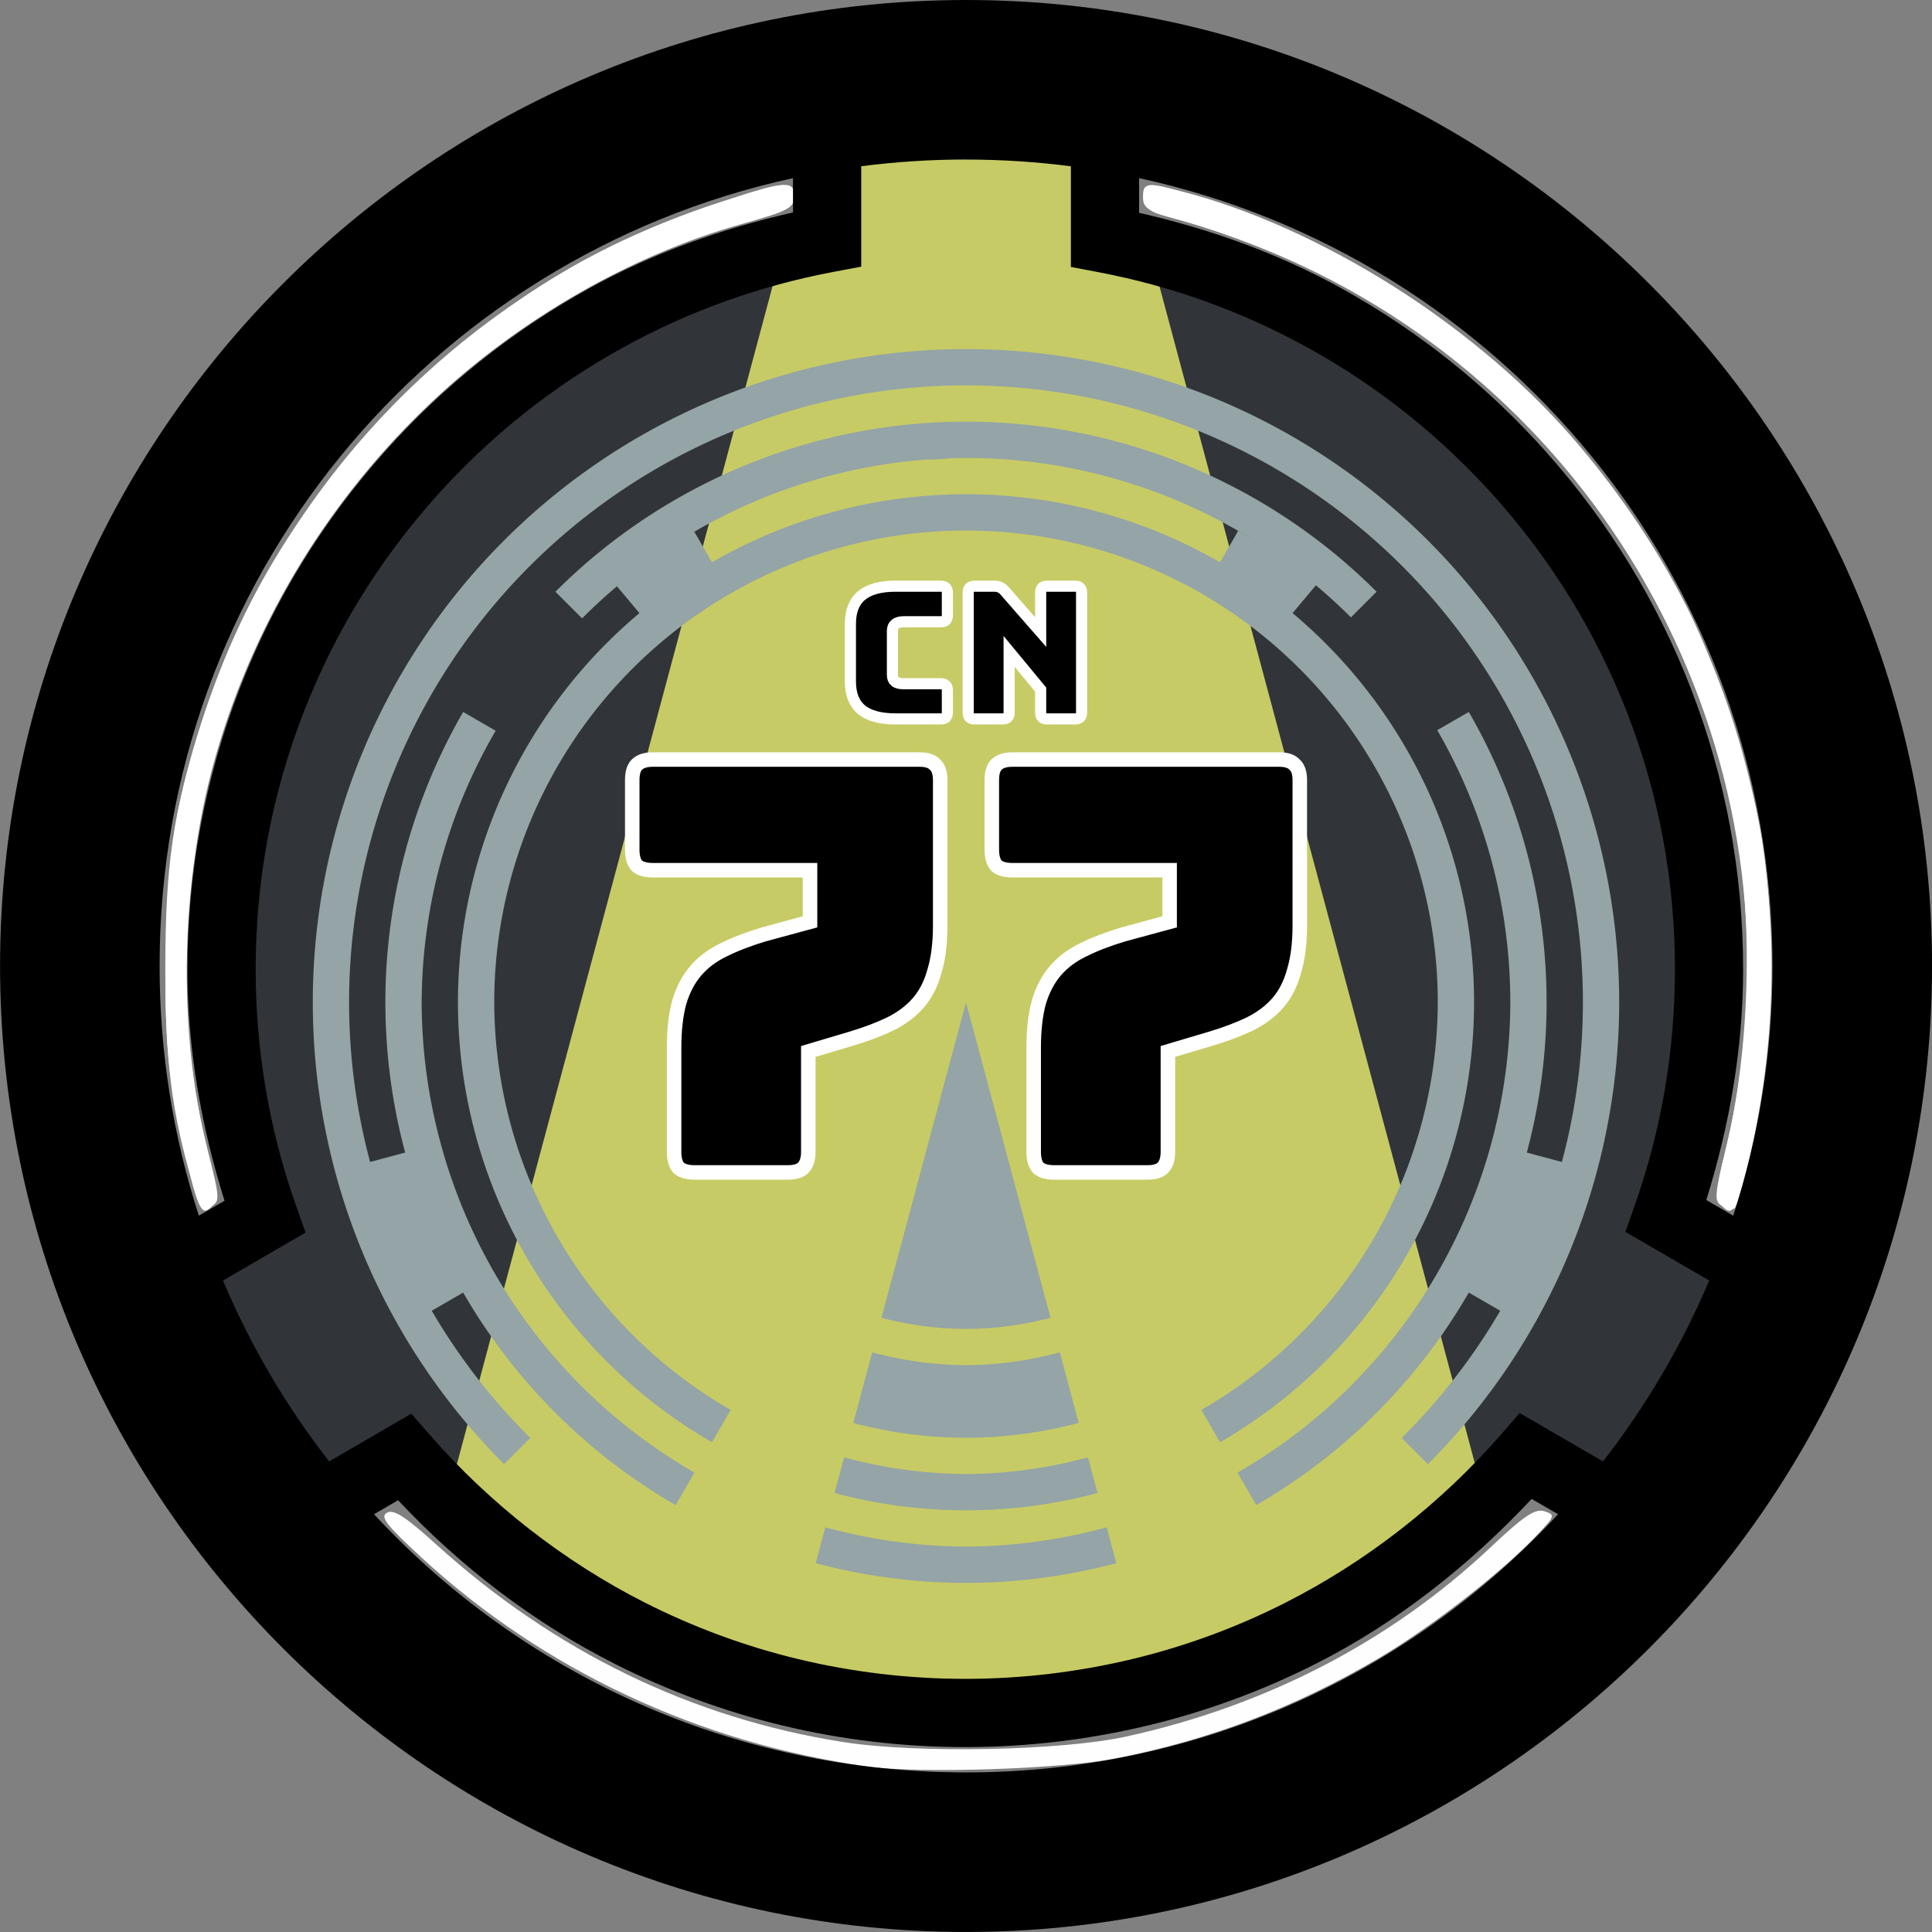 <?xml version="1.0" encoding="windows-1252" standalone="no"?>
<!-- Created with Inkscape (http://www.inkscape.org/) -->
<svg width="133.1mm" height="133.1mm" version="1.1" viewBox="0 0 133.1 133.1" id="svg7" sodipodi:docname="Site-CN-77.svg" inkscape:version="1.3 (0e150ed6c4, 2023-07-21)" xmlns:inkscape="http://www.inkscape.org/namespaces/inkscape" xmlns:sodipodi="http://sodipodi.sourceforge.net/DTD/sodipodi-0.dtd" xmlns="http://www.w3.org/2000/svg" xmlns:svg="http://www.w3.org/2000/svg" xmlns:rdf="http://www.w3.org/1999/02/22-rdf-syntax-ns#" xmlns:cc="http://creativecommons.org/ns#" xmlns:dc="http://purl.org/dc/elements/1.1/">
  <rect x="0" y="0" width="133.1" height="133.1" fill="#808080" stroke="none"/>
  <defs id="defs7"/>
  <sodipodi:namedview id="namedview7" pagecolor="#ffffff" bordercolor="#000000" borderopacity="0.25" inkscape:showpageshadow="2" inkscape:pageopacity="0.0" inkscape:pagecheckerboard="0" inkscape:deskcolor="#d1d1d1" inkscape:document-units="mm" inkscape:zoom="1.4142136" inkscape:cx="420.72852" inkscape:cy="229.45614" inkscape:window-width="2560" inkscape:window-height="1494" inkscape:window-x="-11" inkscape:window-y="-11" inkscape:window-maximized="1" inkscape:current-layer="g7"/>
  <g transform="translate(-57.427 -70.189)" id="g7">
    <g fill="#fff" fill-opacity=".992" fill-rule="evenodd" stroke-width="5.399" id="g3">
      <path transform="matrix(.265 0 0 .265 57.427 70.189)" d="m225.71 459.26c-43.865-6.088-84.333-25.036-116.19-54.403-9.14-8.425-10.776-10.552-8.914-11.593 1.738-0.973 4.768 0.979 12.765 8.221 30.82 27.914 66.482 45.225 105.89 51.405 19.138 3.001 56.728 2.26 73.592-1.45 36.423-8.013 68.678-24.753 94.504-49.047 8.956-8.425 11.722-10.278 14.175-9.499 2.898 0.92 2.777 1.25-2.459 6.697-9.413 9.794-27.708 23.926-41.177 31.808-21.703 12.7-43.491 20.953-68.007 25.758-14.071 2.758-50.792 3.961-64.18 2.103z" id="path1"/>
      <path transform="matrix(.265 0 0 .265 57.427 70.189)" d="m447.25 312.99c-1.287-1.551-1.02-4.568 1.172-13.214 6.593-26.009 7.56-61.935 2.34-86.919-16.022-76.671-70.564-135.23-145.3-156.01-7.107-1.976-8.321-2.8-8.321-5.651 0-4.369 1.288-4.265 18.945 1.518 52.673 17.254 97.837 56.125 122.72 105.62 7.697 15.31 16.162 41.414 19.07 58.808 4.493 26.884 2.618 63.862-4.546 89.643-2.385 8.584-3.317 9.535-6.081 6.205z" id="path2"/>
      <path transform="matrix(.265 0 0 .265 57.427 70.189)" d="m48.851 303.21c-5.142-20.694-6.402-34.082-5.587-59.392 0.593-18.416 1.579-27.262 4.346-38.981 16.976-71.892 69.498-129.31 139.16-152.13 17.674-5.79 18.945-5.89 18.945-1.496 0 2.942-1.198 3.678-9.643 5.922-62.528 16.618-115.36 66.241-136.7 128.39-12.343 35.955-14.252 79.561-5.05 115.34 1.943 7.553 2.259 10.943 1.147 12.283-2.767 3.334-3.656 2-6.621-9.935z" id="path3"/>
    </g>
    <path d="m117.1 189.11c-11.8-1.638-22.399-7.055-30.861-15.771-1.756-1.809-3.291-3.289-3.411-3.289-0.12 0-1.486 0.731-3.036 1.624-1.55 0.893-2.874 1.624-2.943 1.624-0.493 0-7.519-11.899-7.519-12.734 0-0.093 1.325-0.947 2.944-1.899s2.971-1.75 3.003-1.772c0.033-0.023-0.453-1.606-1.079-3.518-1.919-5.863-2.567-10.932-2.324-18.191 0.166-4.963 0.433-7.194 1.224-10.209 3.292-12.552 9.814-22.312 20.012-29.95 5.513-4.129 14.016-7.879 20.584-9.079l2.741-0.501v-7.459l2.496-0.261c3.156-0.33 7.64-0.329 10.397 0.002l2.132 0.256v3.801c0 3.457 0.07 3.801 0.768 3.801 1.617 0 8.682 2.083 12.183 3.593 13.97 6.023 24.539 17.611 29.261 32.085 3.268 10.015 3.28 21.729 0.033 31.826-0.659 2.05-1.16 3.755-1.113 3.787 0.047 0.033 1.41 0.825 3.03 1.762s2.944 1.79 2.944 1.897c0 0.603-3.245 6.539-5.148 9.416l-2.217 3.353-6.295-3.412-2.996 3.154c-7.134 7.51-16.399 12.827-26.349 15.12-4.915 1.133-13.816 1.587-18.461 0.942z" fill="#ccc" fill-rule="evenodd" style="paint-order:stroke fill markers;fill:#c7cb65;fill-opacity:1" id="path4" inkscape:label="back"/>
    <path id="path4-7" style="fill:#31353a;fill-opacity:1;paint-order:stroke fill markers" inkscape:label="back1" d="m 111.591,86.393 c -6.201,1.528 -13.538,4.91 -18.481,8.612 -10.198,7.638 -16.72,17.398 -20.012,29.95 -0.791,3.015 -1.058,5.246 -1.224,10.209 -0.242,7.259 0.405,12.328 2.324,18.191 0.626,1.912 1.111,3.495 1.079,3.518 -0.033,0.023 -1.384,0.82 -3.003,1.772 -1.619,0.952 -2.944,1.807 -2.944,1.9 0,0.835 7.025,12.734 7.518,12.734 0.069,0 1.393,-0.731 2.943,-1.624 1.55,-0.893 2.916,-1.625 3.036,-1.625 0.12,0 1.655,1.48 3.411,3.289 0.534,0.55 1.077,1.088 1.628,1.612 z m 24.791,0.073 23.679,88.369 c 0.623,-0.595 1.254,-1.182 1.848,-1.808 l 2.997,-3.154 6.295,3.411 2.217,-3.353 c 1.902,-2.877 5.147,-8.814 5.147,-9.416 0,-0.107 -1.325,-0.961 -2.944,-1.897 -1.619,-0.936 -2.983,-1.729 -3.03,-1.762 -0.047,-0.033 0.454,-1.737 1.114,-3.787 3.247,-10.097 3.235,-21.811 -0.033,-31.826 -4.722,-14.474 -15.291,-26.062 -29.261,-32.085 -2.078,-0.896 -5.324,-1.947 -8.028,-2.692 z"/>
    <g fill="#fff" fill-rule="evenodd" id="g6">
      <path transform="matrix(.265 0 0 .265 57.427 70.189)" d="m50.054 307.59c-5.393-18.159-7.106-31.761-7.073-56.164 0.036-26.881 2.018-40.256 9.413-63.52 10.294-32.383 26.231-58.143 51.799-83.724 25.935-25.948 50.557-41.143 84.038-51.863 16.763-5.367 18.197-5.46 18.197-1.18 0 2.935-1.482 3.702-13.912 7.196-28.433 7.992-57.39 24.621-80.1 45.998-53.428 50.295-75.885 125.41-58.321 195.08 3.089 12.252 3.124 12.963 0.709 14.255-2.192 1.173-2.845 0.338-4.752-6.083z" style="paint-order:stroke fill markers" id="path5"/>
      <path transform="matrix(.265 0 0 .265 57.427 70.189)" d="m447.66 313.49c-2.059-1.153-1.96-2.596 1.024-14.942 21.983-90.932-21.986-185.35-105.96-227.53-11.27-5.661-27.293-11.687-38.799-14.591-5.148-1.299-6.071-2.085-6.071-5.162 0-3.35 0.357-3.552 4.643-2.618 36.573 7.972 79.524 34.289 106.28 65.122 44.961 51.807 61.742 120.07 46.044 187.29-1.604 6.868-3.36 12.762-3.902 13.097-0.542 0.335-2.012 0.035-3.265-0.666z" style="paint-order:stroke fill markers" id="path6"/>
    </g>
    <path d="m 123.98,70.189 c -36.689,0 -66.549,29.86 -66.549,66.549 0,36.689 29.86,66.549 66.549,66.549 36.689,0 66.549,-29.86 66.549,-66.549 0,-36.689 -29.86,-66.549 -66.549,-66.549 z m 0,10.992 c 2.449,0 4.859,0.159 7.222,0.464 v 6.934 l 1.911,0.363 c 5.085,0.966 9.95,2.727 14.496,5.248 v -0.003 c 4.839,2.684 9.164,6.15 12.856,10.299 3.901,4.385 6.946,9.358 9.055,14.797 v 0.003 h 0.003 c 2.187,5.635 3.295,11.573 3.295,17.678 0,5.595 -0.933,11.053 -2.767,16.256 l -0.646,1.835 5.771,3.351 c -1.896,4.488 -4.366,8.671 -7.315,12.462 l -5.737,-3.329 -1.275,1.461 c -4.151,4.765 -9.285,8.778 -14.875,11.606 l -0.003,0.003 c -3.347,1.696 -6.891,3.002 -10.53,3.875 -3.748,0.901 -7.622,1.365 -11.514,1.365 -3.887,0 -7.76,-0.459 -11.498,-1.359 h -0.003 c -3.638,-0.874 -7.175,-2.178 -10.525,-3.869 -5.584,-2.822 -10.718,-6.822 -14.861,-11.578 l -1.274,-1.463 -5.663,3.289 c -2.95,-3.791 -5.419,-7.973 -7.315,-12.462 l 5.693,-3.304 -0.653,-1.838 c -1.847,-5.215 -2.785,-10.693 -2.785,-16.301 0,-6.112 1.107,-12.057 3.301,-17.698 h 0.003 v -0.003 c 2.115,-5.452 5.165,-10.426 9.08,-14.818 3.704,-4.155 8.035,-7.612 12.889,-10.297 4.552,-2.514 9.43,-4.267 14.529,-5.227 l 1.914,-0.362 v -6.917 c 2.364,-0.305 4.774,-0.464 7.223,-0.464 z m -11.922,1.28 v 2.365 c -4.885,1.109 -9.613,2.779 -14.016,5.211 l -0.003,0.003 c -5.314,2.939 -10.069,6.733 -14.123,11.281 -4.282,4.804 -7.635,10.272 -9.953,16.246 -2.404,6.182 -3.623,12.717 -3.623,19.399 0,5.461 0.946,10.797 2.555,15.945 l -1.769,1.027 c -1.753,-5.413 -2.704,-11.192 -2.704,-17.199 0,-26.654 18.643,-48.84 43.635,-54.277 z m 23.844,0 c 24.992,5.437 43.635,27.624 43.635,54.277 0,6.008 -0.95,11.787 -2.704,17.2 l -1.855,-1.077 c 1.597,-5.133 2.537,-10.449 2.537,-15.896 0,-6.675 -1.217,-13.203 -3.613,-19.377 v -0.003 c -2.311,-5.96 -5.658,-11.426 -9.925,-16.223 -4.04,-4.541 -8.787,-8.343 -14.088,-11.283 -4.397,-2.438 -9.112,-4.115 -13.986,-5.23 z m 27.045,90.992 1.818,1.055 c -10.138,10.946 -24.641,17.787 -40.785,17.787 -16.143,0 -30.647,-6.841 -40.785,-17.787 l 1.658,-0.963 c 4.293,4.578 9.364,8.459 14.928,11.27 v 0.003 c 3.669,1.853 7.548,3.284 11.545,4.244 4.103,0.988 8.344,1.488 12.6,1.488 4.264,0 8.504,-0.509 12.611,-1.496 3.997,-0.96 7.882,-2.391 11.555,-4.252 5.564,-2.815 10.562,-6.771 14.855,-11.348 z" color="#000000" color-rendering="auto" dominant-baseline="auto" image-rendering="auto" shape-rendering="auto" solid-color="#000000" style="font-variant-ligatures:normal;font-variant-position:normal;font-variant-caps:normal;font-variant-numeric:normal;font-variant-alternates:normal;font-feature-settings:normal;text-indent:0;text-decoration-line:none;text-decoration-style:solid;text-decoration-color:#000000;text-transform:none;text-orientation:mixed;white-space:normal;shape-padding:0;display:inline;isolation:auto;mix-blend-mode:normal;paint-order:markers stroke fill" id="path7"/>
    <g id="g2" style="display:inline" transform="translate(8.1204167e-4,-1.9847917e-4)">
      <rect style="opacity:1;fill:#94a4a7;fill-opacity:1;fill-rule:nonzero;stroke:none;stroke-width:3.136;stroke-dasharray:none;stroke-opacity:1" id="rect10" width="4.762" height="0.113" x="176.988" y="21.088" transform="rotate(30,-7.7885974e-4,-0.001)"/>
      <rect style="opacity:1;fill:#94a4a7;fill-opacity:1;fill-rule:nonzero;stroke:none;stroke-width:0.6;stroke-dasharray:none;stroke-opacity:1" id="rect11" width="4.481" height="2.729" x="144.169" y="107.768" transform="translate(-8.1328093e-4,1.9947172e-4)"/>
      <path id="path6-5" style="fill:#94a4a7;fill-opacity:1;fill-rule:nonzero;stroke:none;stroke-width:0.6;stroke-dasharray:none;stroke-opacity:1" transform="translate(-1.0100933e-6)" d="m 115.577,170.587 -0.659,2.459 a 35,35 0 0 0 18.117,0 l -0.659,-2.459 a 32.5,32.5 0 0 1 -8.4,1.152 32.5,32.5 0 0 1 -8.399,-1.152 z m 14.223,-9.615 a 22.5,22.5 0 0 1 -11.647,0 l 5.823,-21.733 z m -5.824,-56.733 a 35,35 0 0 0 -33.807,25.941 35,35 0 0 0 16.308,39.37 l 1.287,-2.229 a 32.5,32.5 0 0 1 -16.287,-28.082 32.5,32.5 0 0 1 32.5,-32.5 32.5,32.5 0 0 1 32.5,32.5 32.5,32.5 0 0 1 -16.287,28.082 l 1.287,2.229 a 35,35 0 0 0 16.308,-39.37 35,35 0 0 0 -33.808,-25.941 z m -2.013,-2.446 a 37.5,37.5 0 0 0 -0.928,0.1 37.5,37.5 0 0 1 1.907,-0.1 37.5,37.5 0 0 0 -0.979,0 z m 3.047,0 a 37.5,37.5 0 0 1 1.907,0.1 37.5,37.5 0 0 0 -1.907,-0.1 z m -6.025,0.321 a 37.5,37.5 0 0 0 -1.89,0.3 37.5,37.5 0 0 1 1.89,-0.3 z m -3.902,0.738 a 37.5,37.5 0 0 0 -1.854,0.497 37.5,37.5 0 0 1 1.854,-0.497 z m -3.802,1.147 a 37.5,37.5 0 0 0 -1.793,0.688 37.5,37.5 0 0 1 1.793,-0.688 z m -3.665,1.546 a 37.5,37.5 0 0 0 -1.702,0.867 37.5,37.5 0 0 1 1.702,-0.867 z m -2.364,1.261 a 37.5,37.5 0 0 0 -5.38,3.706 l 1.629,1.942 a 35,35 0 0 1 5.015,-3.458 z m 37.449,0 -1.229,2.13 a 35,35 0 0 1 4.998,3.497 l 1.612,-1.921 a 37.5,37.5 0 0 0 -5.38,-3.706 z m 15.916,12.432 -2.174,1.255 a 37.5,37.5 0 0 1 5.032,18.745 37.5,37.5 0 0 1 -18.792,32.402 l 1.292,2.239 a 40,40 0 0 0 18.637,-24.288 40,40 0 0 0 -3.996,-30.353 z m -69.282,0 a 40,40 0 0 0 14.641,54.641 l 1.292,-2.239 a 37.5,37.5 0 0 1 -18.793,-32.402 37.5,37.5 0 0 1 5.098,-18.707 z M 123.976,99.239 a 40,40 0 0 0 -28.284,11.716 l 1.836,1.836 a 37.5,37.5 0 0 1 26.449,-11.052 37.5,37.5 0 0 1 26.517,10.983 l 1.768,-1.767 A 40,40 0 0 0 123.976,99.239 Z m -9.691,76.171 -0.661,2.466 a 40,40 0 0 0 20.705,0 l -0.661,-2.466 a 37.5,37.5 0 0 1 -9.692,1.329 37.5,37.5 0 0 1 -9.691,-1.329 z m 6.481,-81.056 a 45,45 0 0 0 -28.61,13.065 45,45 0 0 0 0,63.64 l 1.806,-1.806 a 42.5,42.5 0 0 1 -6.792,-8.764 l 2.228,-1.286 a 40,40 0 0 1 -4.022,-9.621 l -2.452,0.657 a 42.5,42.5 0 0 1 16.675,-45.814 42.5,42.5 0 0 1 48.754,0 42.5,42.5 0 0 1 16.675,45.814 l -2.452,-0.657 a 40,40 0 0 1 -4.022,9.62 l 2.228,1.287 a 42.5,42.5 0 0 1 -6.793,8.764 l 1.806,1.806 a 45,45 0 0 0 0,-63.64 45,45 0 0 0 -35.03,-13.065 z m -3.251,68.999 -1.303,4.864 a 30,30 0 0 0 15.529,0 l -1.303,-4.864 a 25,25 0 0 1 -6.462,0.886 25,25 0 0 1 -6.461,-0.886 z"/>
    </g>
    <g id="g1" transform="translate(8.1305176e-4,-1.9951339e-4)" inkscape:label="name">
      <path style="font-size:39.511px;line-height:1.25;font-family:bungee;letter-spacing:0px;stroke:#ffffff" d="m 120.776,122.515 q 0.751,0 1.067,0.356 0.356,0.316 0.356,1.067 v 9.996 q 0,1.857 -0.395,3.161 -0.356,1.304 -1.106,2.173 -0.751,0.869 -1.936,1.462 -1.146,0.553 -2.726,1.027 l -2.924,0.869 v 6.914 q 0,0.751 -0.356,1.106 -0.316,0.316 -1.067,0.316 h -6.401 q -0.751,0 -1.106,-0.316 -0.316,-0.356 -0.316,-1.106 v -7.151 q 0,-1.857 0.356,-3.161 0.395,-1.304 1.146,-2.173 0.751,-0.869 1.897,-1.422 1.185,-0.593 2.766,-1.067 l 3.2,-0.869 v -3.556 h -10.826 q -0.751,0 -1.106,-0.316 -0.316,-0.356 -0.316,-1.106 v -4.781 q 0,-0.751 0.316,-1.067 0.356,-0.356 1.106,-0.356 z m 24.773,0 q 0.751,0 1.067,0.356 0.356,0.316 0.356,1.067 v 9.996 q 0,1.857 -0.395,3.161 -0.356,1.304 -1.106,2.173 -0.751,0.869 -1.936,1.462 -1.146,0.553 -2.726,1.027 l -2.924,0.869 v 6.914 q 0,0.751 -0.356,1.106 -0.316,0.316 -1.067,0.316 h -6.401 q -0.751,0 -1.106,-0.316 -0.316,-0.356 -0.316,-1.106 v -7.151 q 0,-1.857 0.356,-3.161 0.395,-1.304 1.146,-2.173 0.751,-0.869 1.897,-1.422 1.185,-0.593 2.766,-1.067 l 3.2,-0.869 v -3.556 H 127.177 q -0.751,0 -1.106,-0.316 -0.316,-0.356 -0.316,-1.106 v -4.781 q 0,-0.751 0.316,-1.067 0.356,-0.356 1.106,-0.356 z" id="text7" aria-label="77"/>
      <path d="m 122.236,119.717 h -3.099 q -1.587,0 -2.362,-0.635 -0.762,-0.635 -0.762,-1.956 v -3.95 q 0,-1.321 0.762,-1.956 0.775,-0.648 2.362,-0.648 h 3.099 q 0.241,0 0.343,0.114 0.114,0.102 0.114,0.343 v 1.537 q 0,0.241 -0.114,0.356 -0.102,0.102 -0.343,0.102 h -2.553 q -0.394,0 -0.584,0.165 -0.191,0.152 -0.191,0.47 v 3.023 q 0,0.318 0.191,0.47 0.191,0.14 0.584,0.14 h 2.553 q 0.241,0 0.343,0.114 0.114,0.102 0.114,0.343 v 1.511 q 0,0.241 -0.114,0.356 -0.102,0.102 -0.343,0.102 z m 4.255,0 h -1.905 q -0.241,0 -0.356,-0.102 -0.102,-0.114 -0.102,-0.356 v -8.23 q 0,-0.241 0.102,-0.343 0.114,-0.114 0.356,-0.114 h 1.321 q 0.241,0 0.406,0.076 0.178,0.076 0.343,0.267 l 2.464,2.819 v -2.705 q 0,-0.241 0.102,-0.343 0.114,-0.114 0.356,-0.114 h 1.905 q 0.241,0 0.343,0.114 0.114,0.102 0.114,0.343 v 8.23 q 0,0.241 -0.114,0.356 -0.102,0.102 -0.343,0.102 h -1.905 q -0.241,0 -0.356,-0.102 -0.102,-0.114 -0.102,-0.356 v -1.562 l -2.172,-2.629 v 4.191 q 0,0.241 -0.114,0.356 -0.102,0.102 -0.343,0.102 z" id="text3" style="font-size:48px;line-height:0;font-family:Bungee;-inkscape-font-specification:Bungee;white-space:pre;stroke:#ffffff;stroke-width:0.767" inkscape:label="CN" aria-label="CN"/>
    </g>
  </g>
</svg>